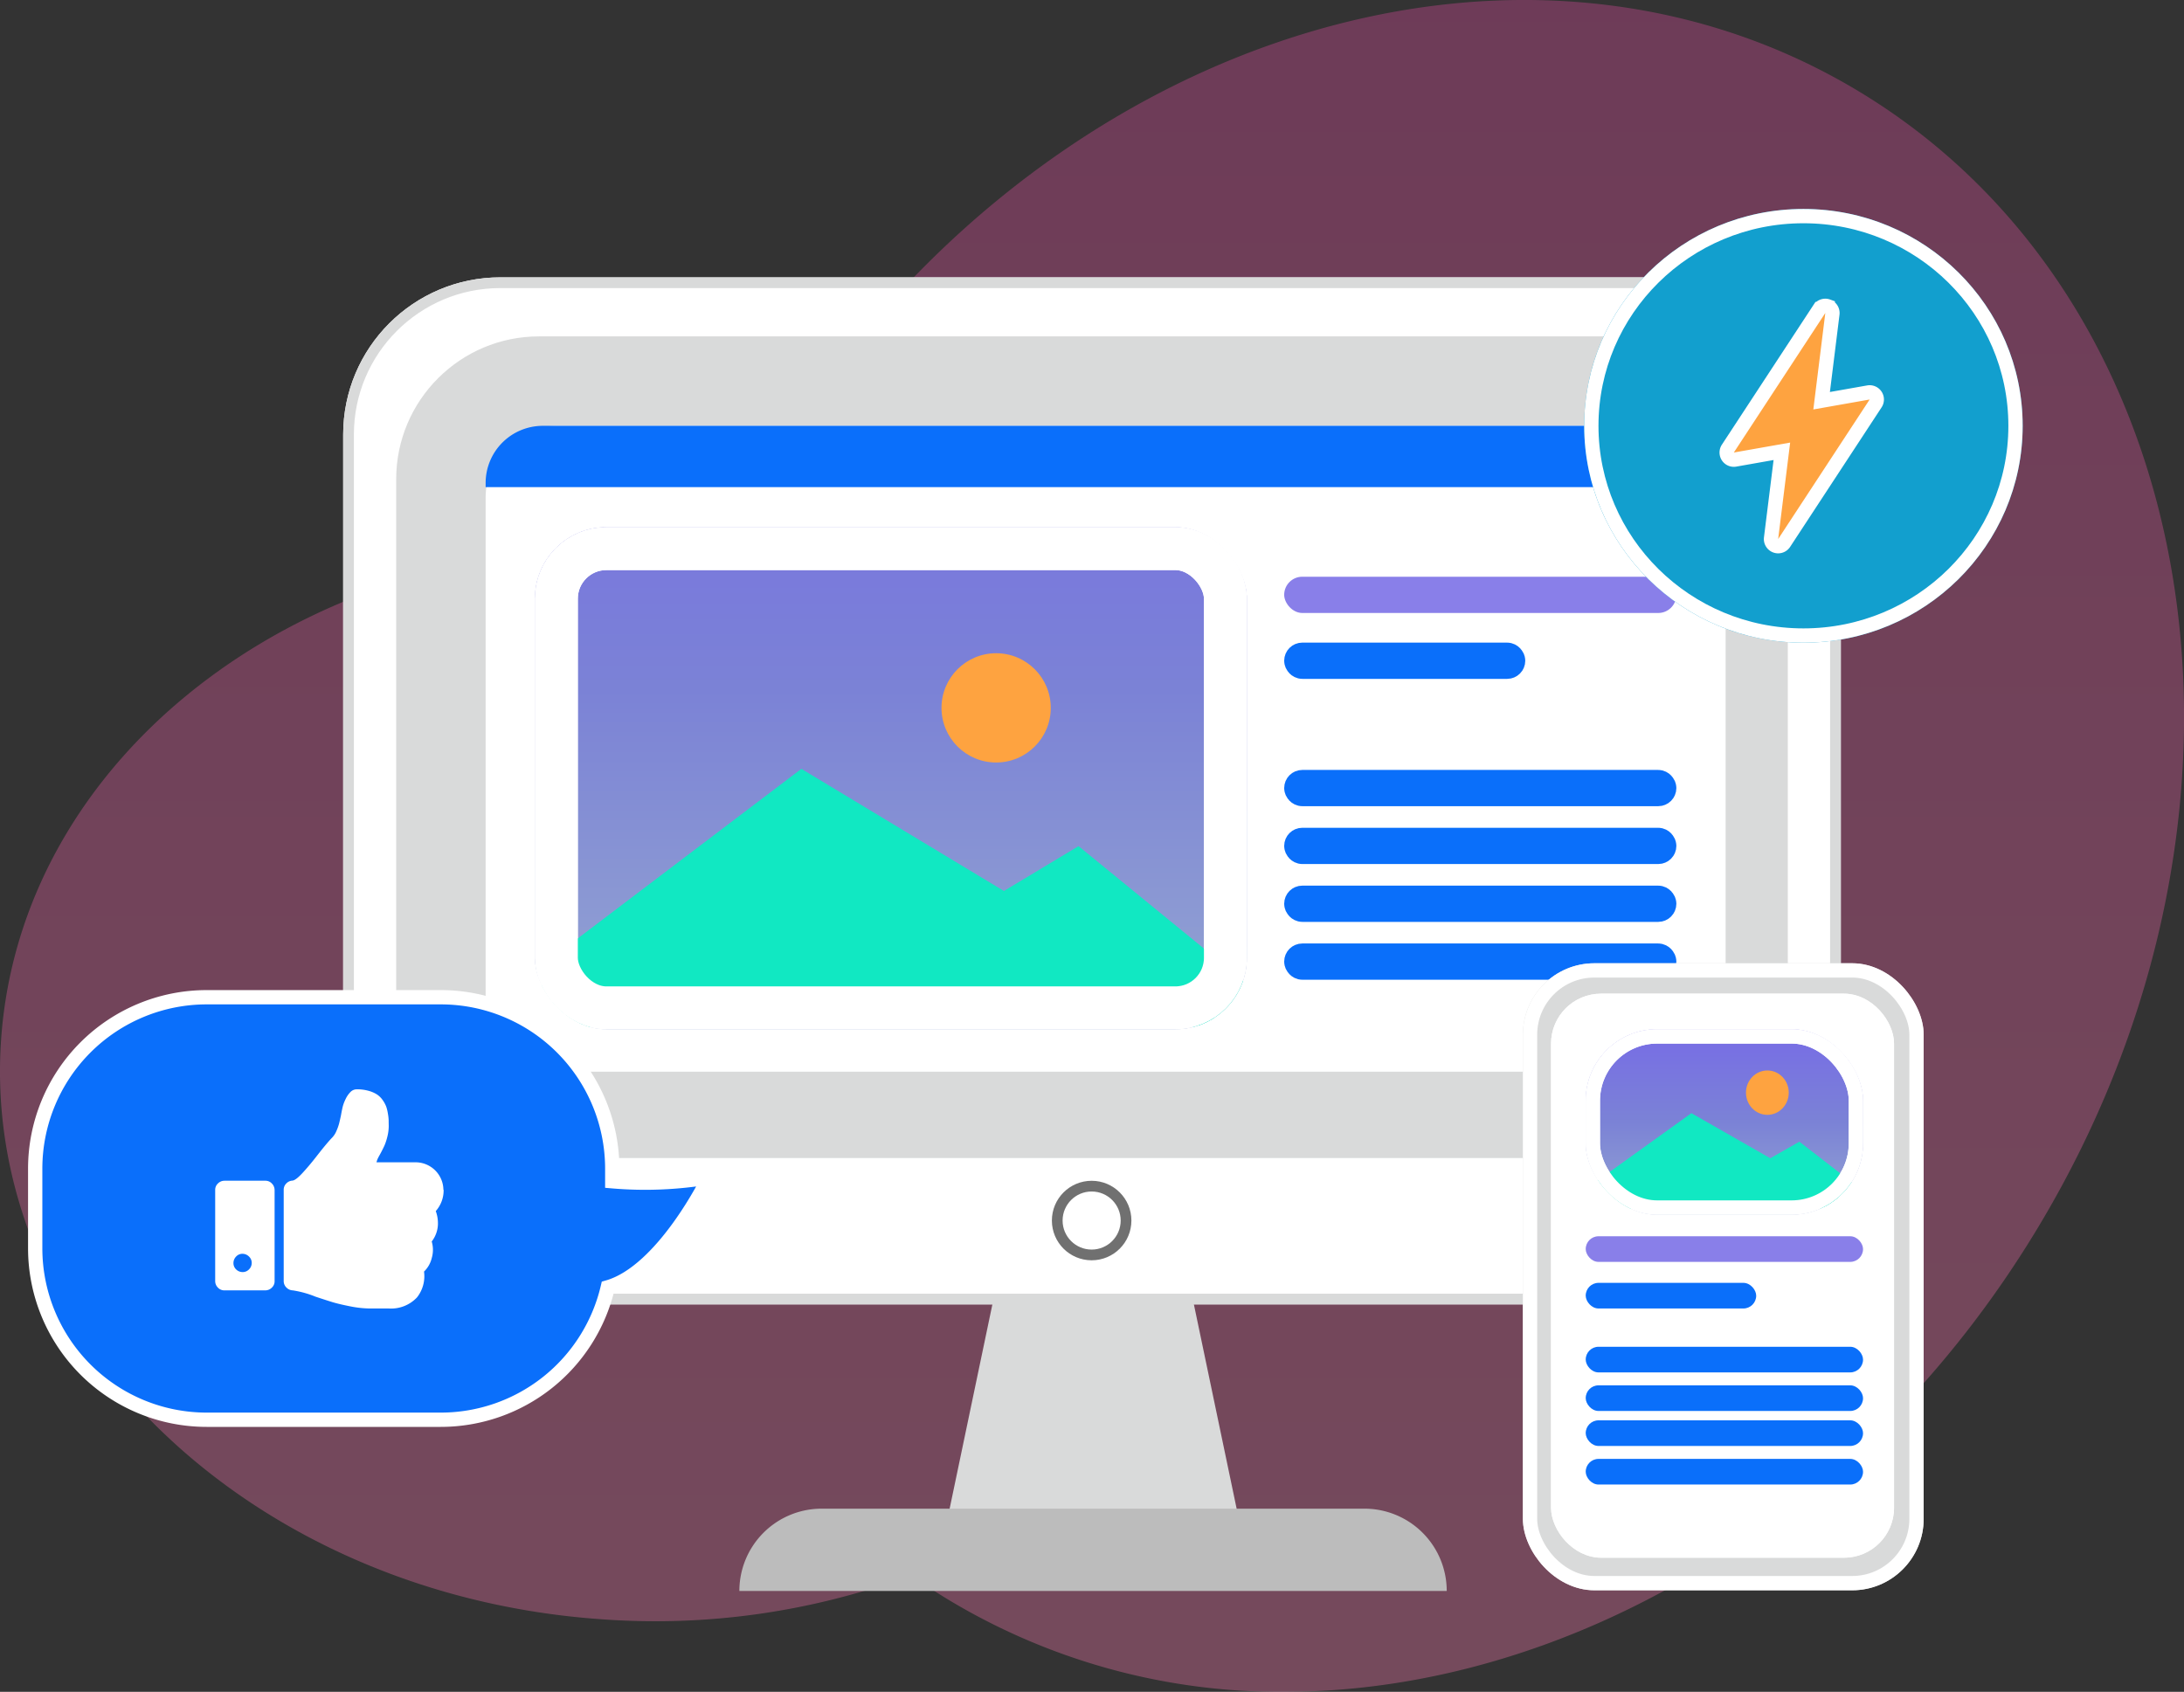 <svg xmlns="http://www.w3.org/2000/svg" xmlns:xlink="http://www.w3.org/1999/xlink" width="305.626" height="236.774" viewBox="0 0 305.626 236.774"><rect x="0" y="0" width="305.626" height="236.774" fill="#333333" stroke="none"/><defs><linearGradient id="a" x1="0.5" x2="0.5" y2="1" gradientUnits="objectBoundingBox"><stop offset="0" stop-color="#cb4793"/><stop offset="0.453" stop-color="#d55a98"/><stop offset="1" stop-color="#e0709f"/></linearGradient><linearGradient id="b" x1="0.5" y1="-0.357" x2="0.5" y2="1" gradientUnits="objectBoundingBox"><stop offset="0" stop-color="#776ce6"/><stop offset="0.5" stop-color="#7b82d6"/><stop offset="1" stop-color="#94a5d1"/></linearGradient><clipPath id="c"><rect width="99.619" height="70.265" rx="10" fill="#2f71f2" stroke="#fff" stroke-width="6"/></clipPath><linearGradient id="d" y1="0" xlink:href="#b"/><clipPath id="e"><rect width="38.81" height="25.947" rx="10" fill="#2f71f2" stroke="#fff" stroke-width="2"/></clipPath><clipPath id="g"><use xlink:href="#f"/></clipPath><clipPath id="i"><use xlink:href="#h"/></clipPath><clipPath id="k"><use xlink:href="#j"/></clipPath><clipPath id="m"><use xlink:href="#l"/></clipPath><clipPath id="o"><use xlink:href="#n"/></clipPath></defs><g transform="translate(329.003 353.307)"><path d="M133.009,224.058q-2.84-1.707-5.509-3.6a102.665,102.665,0,0,1-43.382,6.156C34.854,223.173-2.737,186.844.156,145.474S45.33,73.359,94.594,76.8q3.288.23,6.5.652,3-6.272,6.668-12.39C142.829,6.706,210.986-16.732,260,12.716s60.313,100.631,25.246,158.991c-24.791,41.259-66.128,65.064-105.538,65.067A89.913,89.913,0,0,1,133.009,224.058Z" transform="translate(-329.003 -353.307)" opacity="0.385" fill="url(#a)"/><g transform="translate(-280.98 -314.492)"><g transform="translate(0 0)"><g fill="#fff" stroke="#d9dada" stroke-width="1.5"><rect width="209.579" height="143.738" rx="22" stroke="none"/><rect x="0.75" y="0.75" width="208.079" height="142.238" rx="21.25" fill="none"/></g><path d="M19.982,31.06H0L6.5,0H34.447l6.5,31.06Z" transform="translate(84.476 143.138)" fill="#d9dada"/><path d="M11.517,0H87.47A11.517,11.517,0,0,1,98.987,11.517v0a0,0,0,0,1,0,0H0a0,0,0,0,1,0,0v0A11.517,11.517,0,0,1,11.517,0Z" transform="translate(55.443 172.326)" fill="#bcbcbc"/><rect width="194.742" height="114.99" rx="20" transform="translate(7.419 8.263)" fill="#d9dada"/></g><g transform="translate(99.176 126.438)" fill="#fff" stroke="#707070" stroke-width="1.5"><ellipse cx="5.564" cy="5.564" rx="5.564" ry="5.564" stroke="none"/><ellipse cx="5.564" cy="5.564" rx="4.814" ry="4.814" fill="none"/></g></g><rect width="173.523" height="90.39" rx="10" transform="translate(-261.043 -293.712)" fill="#fff"/><g transform="translate(-254.143 -279.524)"><g transform="translate(0 0)"><g transform="translate(0 0)" stroke="#fff" stroke-width="6" fill="url(#b)"><rect width="99.619" height="70.265" rx="10" stroke="none"/><rect x="3" y="3" width="93.619" height="64.265" rx="7" fill="none"/></g><g transform="translate(0 0)" clip-path="url(#c)"><g transform="translate(0.965 17.638)"><path d="M-6564.574,14551.056l36.319-27.544,59.843,36.091h-96.162v-8.547" transform="translate(6564.574 -14507.331)" fill="#11e8c2"/><path d="M-6564.574,14556.044l38.175-22.958,31.375,25.632-69.55-2.674h0" transform="translate(6601.503 -14506.089)" fill="#11e8c2"/><circle cx="7.646" cy="7.646" r="7.646" transform="translate(55.927 0)" fill="#fea340"/></g></g></g><g transform="translate(0 0)"><g transform="translate(0 0)" fill="none" stroke="#fff" stroke-width="6"><rect width="99.619" height="70.265" rx="10" stroke="none"/><rect x="3" y="3" width="93.619" height="64.265" rx="7" fill="none"/></g></g></g><rect width="54.881" height="5.074" rx="2.537" transform="translate(-149.296 -272.593)" fill="#897fe9"/><g transform="translate(-149.296 -263.372)" fill="none" stroke="#0a6ffa" stroke-width="4"><rect width="33.737" height="5.074" rx="2.537" stroke="none"/><rect x="2" y="2" width="29.737" height="1.074" rx="0.537" fill="none"/></g><g transform="translate(-149.296 -245.553)" fill="none" stroke="#0a6ffa" stroke-width="4"><rect width="54.881" height="5.074" rx="2.537" stroke="none"/><rect x="2" y="2" width="50.881" height="1.074" rx="0.537" fill="none"/></g><g transform="translate(-149.296 -237.457)" fill="none" stroke="#0a6ffa" stroke-width="4"><rect width="54.881" height="5.074" rx="2.537" stroke="none"/><rect x="2" y="2" width="50.881" height="1.074" rx="0.537" fill="none"/></g><g transform="translate(-149.296 -229.361)" fill="none" stroke="#0a6ffa" stroke-width="4"><rect width="54.881" height="5.074" rx="2.537" stroke="none"/><rect x="2" y="2" width="50.881" height="1.074" rx="0.537" fill="none"/></g><g transform="translate(-149.296 -221.265)" fill="none" stroke="#0a6ffa" stroke-width="4"><rect width="54.881" height="5.074" rx="2.537" stroke="none"/><rect x="2" y="2" width="50.881" height="1.074" rx="0.537" fill="none"/></g><path d="M8,0H165.523a8,8,0,0,1,8,8v.577a0,0,0,0,1,0,0H0a0,0,0,0,1,0,0V8A8,8,0,0,1,8,0Z" transform="translate(-261.043 -293.712)" fill="#0a6ffb"/><path d="M24,59.13a24,24,0,0,1-24-24V24A24,24,0,0,1,24,0H56.753a24,24,0,0,1,24,24v1.753A53.718,53.718,0,0,0,94.3,25.2S87.927,38.37,80.126,40.6A24.009,24.009,0,0,1,56.753,59.13Z" transform="translate(-324.077 -213.741)" fill="#0a6ffb" stroke="#fff" stroke-width="2"/><path d="M5.114,24.3a1.2,1.2,0,0,0-.384-.895,1.284,1.284,0,0,0-.895-.384,1.194,1.194,0,0,0-.906.384,1.3,1.3,0,0,0-.373.895,1.211,1.211,0,0,0,.373.906,1.291,1.291,0,0,0,.906.373,1.221,1.221,0,0,0,.895-.373A1.271,1.271,0,0,0,5.114,24.3Zm3.2-10.228V26.859a1.2,1.2,0,0,1-.384.895,1.284,1.284,0,0,1-.895.384H1.279a1.2,1.2,0,0,1-.895-.384A1.284,1.284,0,0,1,0,26.859V14.074a1.2,1.2,0,0,1,.384-.895,1.284,1.284,0,0,1,.895-.384H7.032a1.2,1.2,0,0,1,.895.384,1.284,1.284,0,0,1,.384.895Zm23.653,0a4.374,4.374,0,0,1-1.1,2.973,4.8,4.8,0,0,1,.3,1.513A4.124,4.124,0,0,1,30.3,21.3a4.076,4.076,0,0,1,0,2.333,3.86,3.86,0,0,1-1.076,1.875,4.775,4.775,0,0,1-.98,3.612,4.974,4.974,0,0,1-3.932,1.556H21.735a14.837,14.837,0,0,1-2.877-.309q-1.556-.309-2.429-.575t-2.408-.778a14.048,14.048,0,0,0-3.154-.874,1.3,1.3,0,0,1-.895-.394,1.247,1.247,0,0,1-.384-.884V14.052a1.214,1.214,0,0,1,.362-.874,1.282,1.282,0,0,1,.863-.4q.479-.043,1.513-1.183t2.014-2.419q1.364-1.737,2.014-2.4a3.021,3.021,0,0,0,.618-.959,7.082,7.082,0,0,0,.352-.97q.1-.373.277-1.2.139-.778.245-1.215a5.658,5.658,0,0,1,.394-1.044,3.547,3.547,0,0,1,.682-1A1.227,1.227,0,0,1,19.818,0a5.929,5.929,0,0,1,1.651.213,4.261,4.261,0,0,1,1.193.522,2.992,2.992,0,0,1,.8.81,4,4,0,0,1,.479.895,5.832,5.832,0,0,1,.234,1,6.4,6.4,0,0,1,.1.895q0,.288.011.778a6.136,6.136,0,0,1-.192,1.513,7.926,7.926,0,0,1-.384,1.193q-.192.437-.554,1.119-.064.117-.2.362t-.224.437a3.141,3.141,0,0,0-.16.479H28.1a3.894,3.894,0,0,1,3.836,3.836Z" transform="translate(-298.89 -200.856)" fill="#fff"/><g transform="translate(-115.891 -218.496)" fill="#d9dada" stroke="#fff" stroke-width="2"><rect width="56.082" height="87.751" rx="10" stroke="none"/><rect x="1" y="1" width="54.082" height="85.751" rx="9" fill="none"/></g><g transform="translate(-111.953 -214.239)" fill="#fff" stroke="#fff" stroke-width="2"><rect width="48" height="78.937" rx="7" stroke="none"/><rect x="1" y="1" width="46" height="76.937" rx="6" fill="none"/></g><g transform="translate(-107.101 -209.259)"><g transform="translate(0 0)"><g transform="translate(0 0)" stroke="#fff" stroke-width="2" fill="url(#d)"><rect width="38.81" height="25.947" rx="10" stroke="none"/><rect x="1" y="1" width="36.81" height="23.947" rx="9" fill="none"/></g><g transform="translate(0 0)" clip-path="url(#e)"><g transform="translate(0.639 5.766)"><path d="M-6564.574,14533.685l14.149-10.171,23.313,13.327h-37.463v-3.156" transform="translate(6564.574 -14517.538)" fill="#11e8c2"/><path d="M-6564.574,14541.563l14.872-8.478,12.223,9.465-27.095-.987h0" transform="translate(6578.961 -14523.117)" fill="#11e8c2"/><ellipse cx="2.994" cy="3.105" rx="2.994" ry="3.105" transform="translate(21.788 0)" fill="#fea340"/></g></g></g><g transform="translate(0 0)"><g transform="translate(0 0)" fill="none" stroke="#fff" stroke-width="2"><rect width="38.81" height="25.947" rx="10" stroke="none"/><rect x="1" y="1" width="36.81" height="23.947" rx="9" fill="none"/></g></g></g><rect width="38.81" height="3.588" rx="1.794" transform="translate(-107.101 -180.291)" fill="#897fe9"/><g transform="translate(-107.101 -173.77)" fill="none" stroke="#0a6ffa" stroke-width="4"><rect id="f" width="23.858" height="3.588" rx="1.794" stroke="none"/><path d="M0,1.588h23.858M21.858,0v3.588M23.858,2h-23.858M2,3.588v-3.588" fill="none" clip-path="url(#g)"/></g><g transform="translate(-107.101 -164.824)" fill="none" stroke="#0a6ffa" stroke-width="4"><rect id="h" width="38.81" height="3.588" rx="1.794" stroke="none"/><path d="M0,1.588h38.81M36.81,0v3.588M38.81,2h-38.81M2,3.588v-3.588" fill="none" clip-path="url(#i)"/></g><g transform="translate(-107.101 -159.427)" fill="none" stroke="#0a6ffa" stroke-width="4"><rect id="j" width="38.81" height="3.588" rx="1.794" stroke="none"/><path d="M0,1.588h38.81M36.81,0v3.588M38.81,2h-38.81M2,3.588v-3.588" fill="none" clip-path="url(#k)"/></g><g transform="translate(-107.101 -154.529)" fill="none" stroke="#0a6ffa" stroke-width="4"><rect id="l" width="38.81" height="3.588" rx="1.794" stroke="none"/><path d="M0,1.588h38.81M36.81,0v3.588M38.81,2h-38.81M2,3.588v-3.588" fill="none" clip-path="url(#m)"/></g><g transform="translate(-107.101 -149.131)" fill="none" stroke="#0a6ffa" stroke-width="4"><rect id="n" width="38.81" height="3.588" rx="1.794" stroke="none"/><path d="M0,1.588h38.81M36.81,0v3.588M38.81,2h-38.81M2,3.588v-3.588" fill="none" clip-path="url(#o)"/></g><g transform="translate(-107.314 -324.062)" fill="#129fce" stroke="#fff" stroke-width="2"><ellipse cx="30.68" cy="30.35" rx="30.68" ry="30.35" stroke="none"/><ellipse cx="30.68" cy="30.35" rx="29.68" ry="29.35" fill="none"/></g><g transform="matrix(0.985, -0.174, 0.174, 0.985, -90.49, -307.531)"><path d="M17.5.137a1,1,0,0,1,.454,1.16L14.355,13H21a1,1,0,0,1,.728,1.687l-16,17a1,1,0,0,1-1.683-.981L7.648,19H1a1,1,0,0,1-.728-1.687l16-17A1,1,0,0,1,17.5.135Z" transform="translate(0 0)" fill="#fea340" stroke="#fff" stroke-width="2" fill-rule="evenodd"/></g></g></svg>